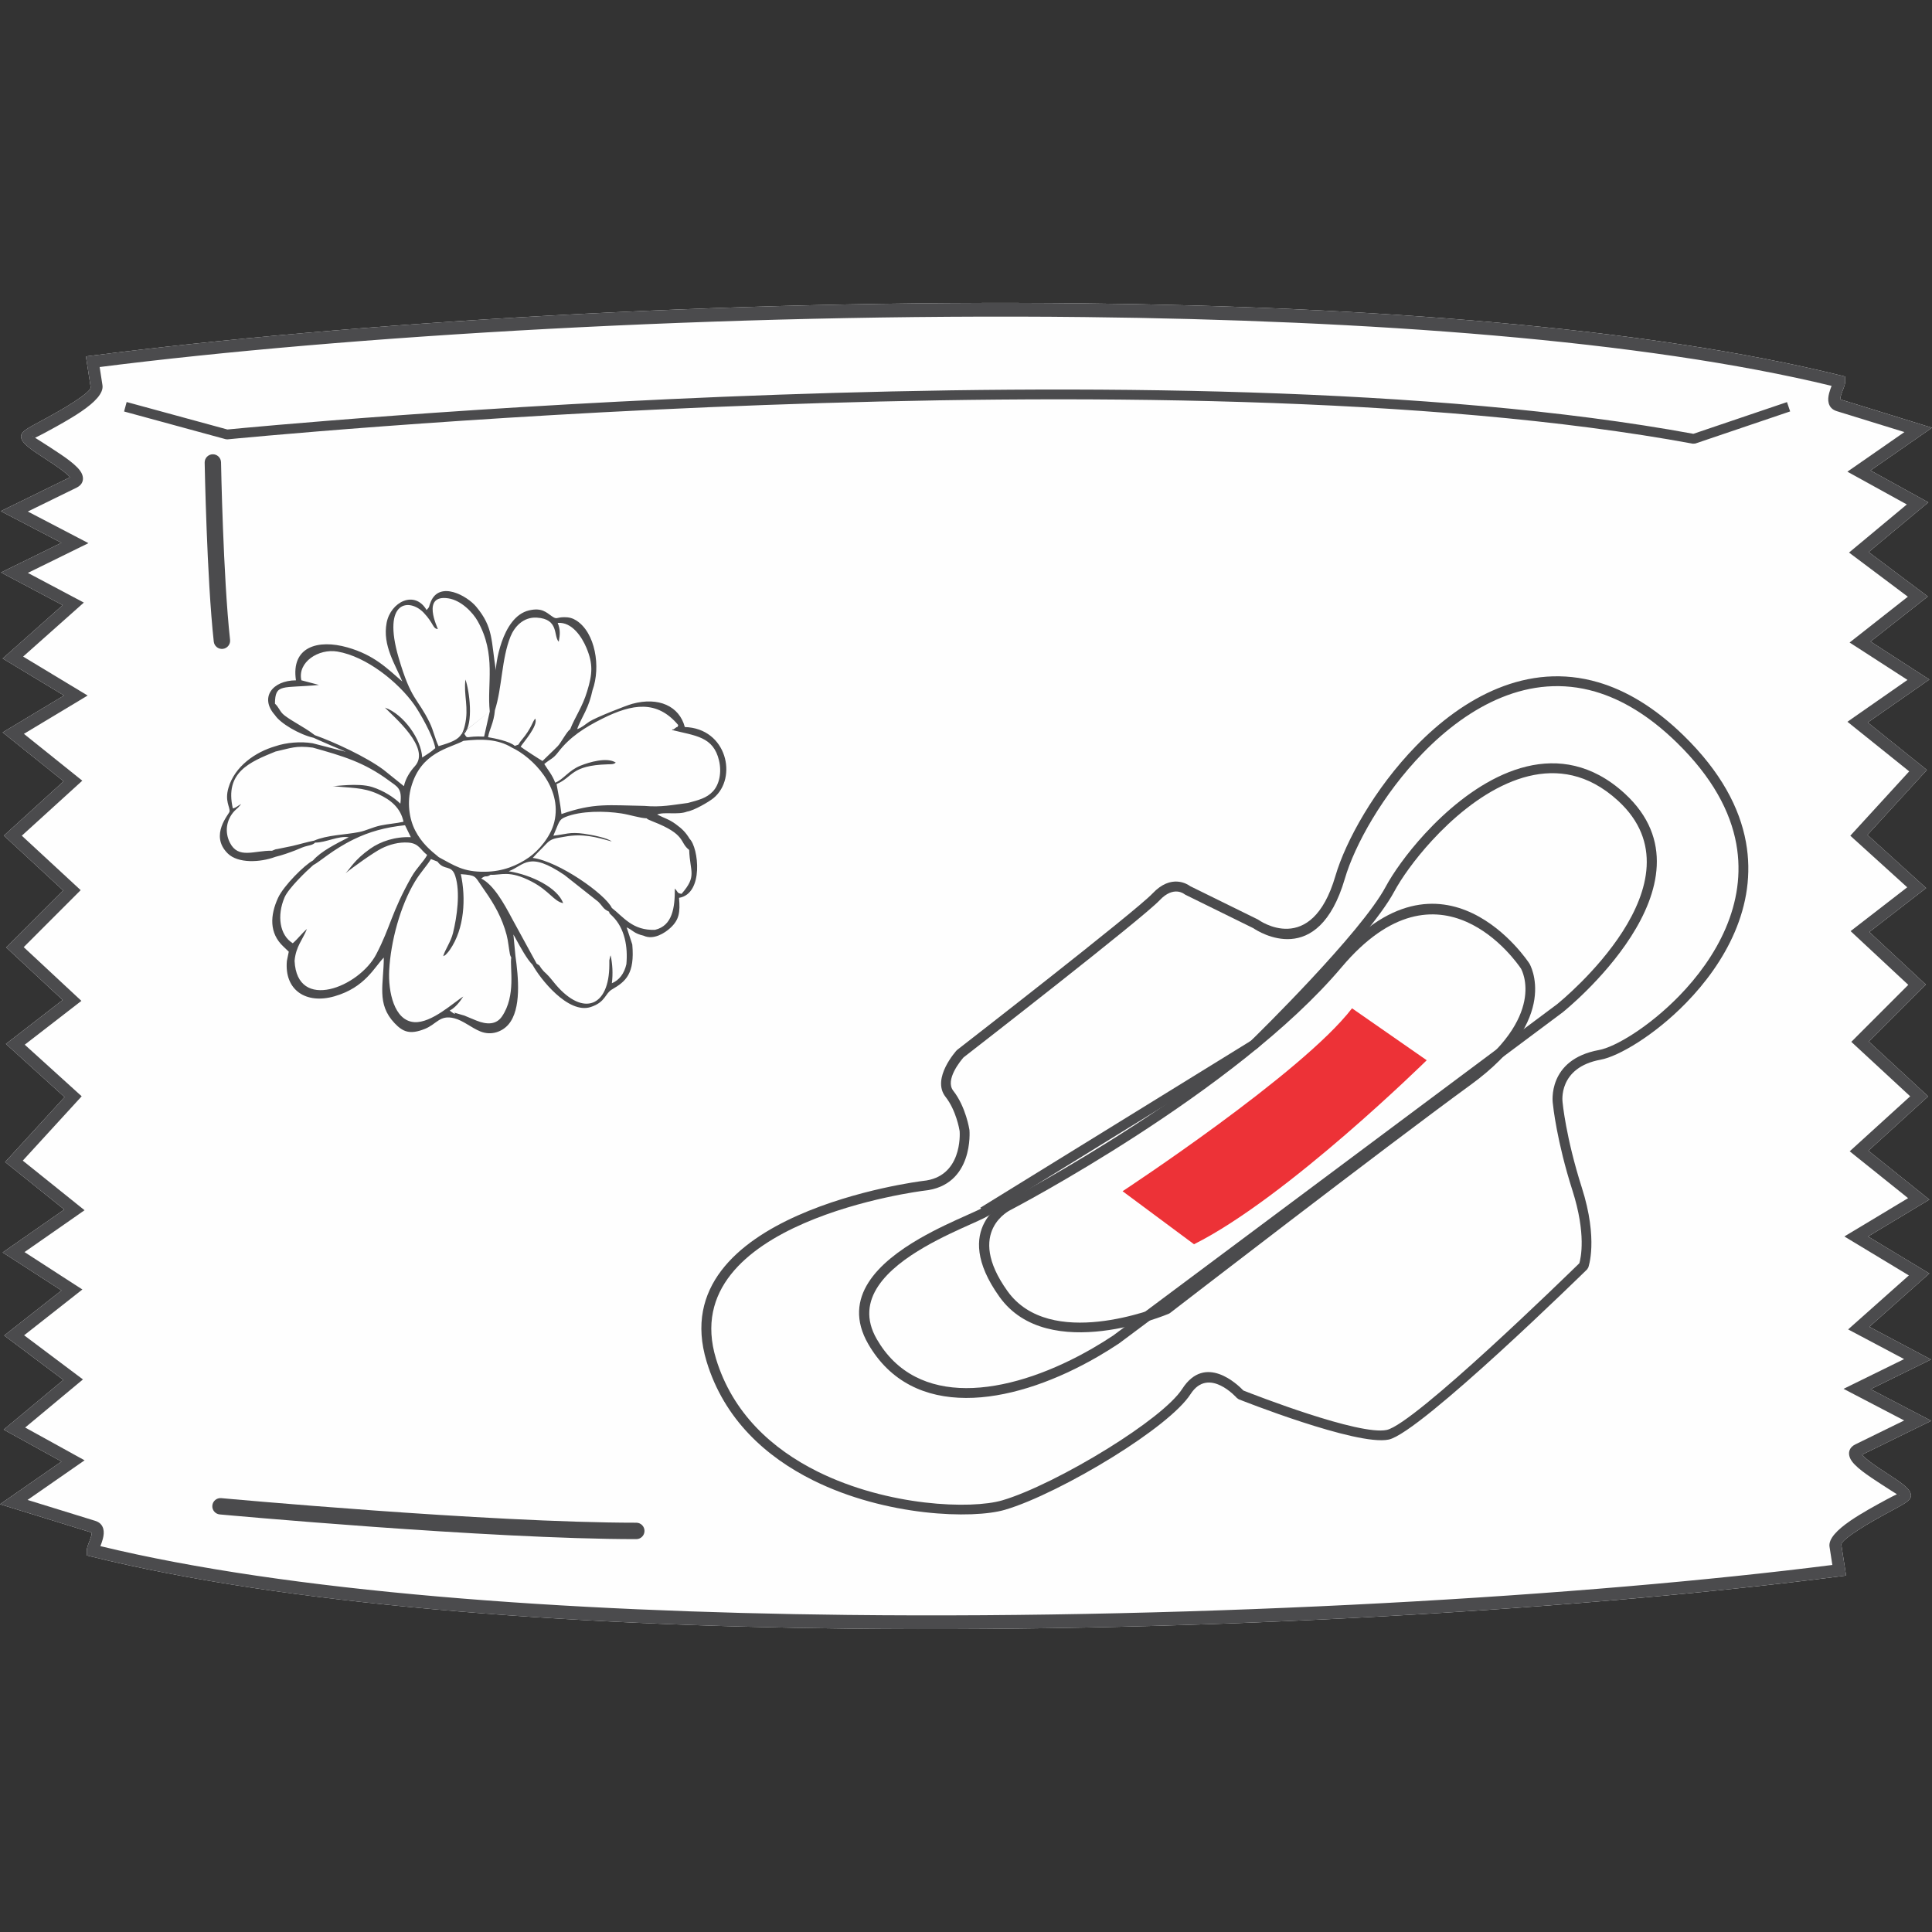 <?xml version="1.0" encoding="UTF-8"?>
<!DOCTYPE svg PUBLIC "-//W3C//DTD SVG 1.1//EN" "http://www.w3.org/Graphics/SVG/1.1/DTD/svg11.dtd">
<!-- Creator: CorelDRAW X5 -->
<svg xmlns="http://www.w3.org/2000/svg" xml:space="preserve" width="23.707mm" height="23.707mm" shape-rendering="geometricPrecision" text-rendering="geometricPrecision" image-rendering="optimizeQuality" fill-rule="evenodd" clip-rule="evenodd"
viewBox="0 0 6640033 6640033"
 xmlns:xlink="http://www.w3.org/1999/xlink">
 <rect x="0" y="0" width="6640033" height="6640033" fill="#333333" stroke="none"/>
 <g id="Layer_x0020_1">
  <rect fill="none" x="-2" y="8" width="6640016" height="6640016"/>
  <g id="_289514280">
   <path fill="#FEFEFE" fill-rule="nonzero" d="M2428463 4679264c-154638,-510324 740473,-620175 743050,-620511l588 -84c134835,-12856 126853,-160688 126152,-171023 -1064,-6582 -12324,-71815 -48568,-117946 -49772,-63328 37728,-159119 37980,-159399l2129 -2045c1737,-1344 612920,-475508 671347,-537548 64645,-68706 120523,-31706 129373,-25096l232643 114501 2241 1372c504,364 181638,131250 264209,-150884 34983,-119542 134863,-300620 276645,-446295 81562,-83803 177157,-156150 282499,-198864 106322,-43106 222419,-56130 343950,-20531 95343,27897 193738,85623 292890,182170 128729,125256 193598,249504 214969,367170 20138,110691 1681,215109 -38400,308883 -39801,93074 -101000,175616 -166821,243230 -109627,112652 -233735,184663 -293786,195615 -147691,26805 -131306,144694 -131278,145030l0 588c28,364 11008,120859 66213,293954 57586,180350 22239,274684 22155,274964l-4033 6274c-1653,1597 -572700,561468 -681627,584799 -109263,23387 -514441,-137972 -515645,-138448l-6386 -4509c-280,-308 -96883,-109739 -159147,-13276 -37140,57586 -144358,139709 -265665,215081 -130438,81030 -278185,155086 -372491,182591 -110832,32322 -408567,22995 -658547,-101084 -163068,-80918 -306586,-210487 -366638,-408679z"/>
   <path fill="#FEFEFE" fill-rule="nonzero" d="M3858153 4094044c0,0 617458,-405458 788593,-628662l256674 178585c0,0 -479850,472399 -799740,632359l-245527 -182282z"/>
   <path fill="#FEFEFE" fill-rule="nonzero" d="M3322313 4176727c21483,-9607 39045,-17478 49940,-23023l-3109 -2857 18878 -11624 911412 -562308c23724,-23191 377533,-370139 462624,-528669 24956,-46523 72319,-114529 134639,-182254 72991,-79405 166793,-158895 269670,-204185 104922,-46187 219086,-57054 330506,2745 29521,15825 58763,36636 87500,63076 338152,310928 -211300,749660 -212868,750949l-476 392 -205558 153433c-29157,30782 -65513,62880 -110776,95847 -300340,218750 -1031599,782991 -1033699,784616l-3921 2241c-308,140 -25460,10867 -65737,23472l-105398 78649 -784 532c-23612,15685 -47867,30782 -72683,45150 -137272,79461 -288913,135115 -426493,141109 -140409,6078 -266141,-39129 -348012,-162340 -4706,-7030 -9271,-14425 -13724,-22127 -93858,-162144 36832,-282050 176148,-362716 58231,-33695 117862,-60387 161920,-80106z"/>
   <path fill="#FEFEFE" fill-rule="nonzero" d="M3977163 3815383l-413497 255134c96155,-54225 248776,-143994 413497,-255134z"/>
   <path fill="#FEFEFE" fill-rule="nonzero" d="M5237315 3536554l113492 -84727 0 28c17478,-14089 514805,-419743 210684,-699384 -26581,-24452 -53525,-43610 -80610,-58147 -100720,-54057 -204802,-43834 -300872,-1540 -98087,43190 -188108,119598 -258439,196091 -60247,65541 -105902,130858 -129766,175364 -17954,33415 -47251,74756 -82683,119542 314457,-230458 546035,126012 546819,127133l728 1148c224,364 54477,91673 -19354,224492z"/>
   <path fill="#FEFEFE" fill-rule="nonzero" d="M3935318 4508297l1208840 -902225c148252,-158447 86324,-271715 83131,-277261 -13612,-20363 -278353,-405262 -616001,-5014 -362940,430302 -1133607,832371 -1135820,833547l-616 336c-448,196 -160155,73328 -12100,279894 112344,156794 353809,107358 472567,70723z"/>
   <path fill="#FEFEFE" fill-rule="nonzero" d="M3400290 4176223c-12660,8263 -35207,18346 -64197,31314 -43274,19354 -101813,45571 -158811,78537 -125200,72487 -243622,178697 -163797,316557 4033,6974 8263,13780 12660,20391 74336,111840 189453,152817 318378,147243 131782,-5742 278045,-59631 411004,-136600 23836,-13808 47279,-28373 70219,-43582l38120 -28457c-135507,28905 -327005,37532 -428677,-104361 -101813,-142090 -74336,-231606 -34899,-281042z"/>
   <path fill="#FEFEFE" fill-rule="nonzero" d="M1757115 3290663c-5518,35711 17170,130914 -31986,202841 -19242,28149 -50920,28933 -87584,14145 -68538,-27645 -17254,-9383 -76240,-27365 -784,-224 12352,13892 -15853,-7002 19494,-10531 33163,-27869 46691,-48203 -30810,18234 -108619,92150 -168586,87808 -69462,-4958 -89769,-105846 -85988,-177633 5294,-99992 38204,-221719 88172,-304850 19522,-32406 40081,-52881 55346,-77865l22463 8655c23584,32742 47671,8655 60976,49044 18290,55542 5910,141529 -7730,196679 -7422,30026 -27057,56550 -33611,79265 8963,-3977 5126,-1961 11708,-8123 3221,-2997 8795,-10279 11176,-13724 50584,-72543 55626,-177913 37700,-260063 52825,4173 47139,6190 70751,39941 33359,47699 61172,89433 80442,148083 10363,31482 10699,43946 15349,73860 1765,11232 2325,17674 6806,24508z"/>
   <path fill="#FEFEFE" fill-rule="nonzero" d="M1076217 2973433c23640,-12156 66437,-53077 139289,-88620 54029,-26384 108283,-41453 176429,-48680l20110 41145c-53749,-2353 -103829,14369 -139569,39549 -55514,39101 -68930,68762 -84951,84503 22267,-18682 96239,-71647 123744,-85343 26188,-13024 59015,-22659 92206,-20138 36944,2801 41089,24928 64617,42546 -11960,23163 -35851,43638 -53917,75568 -69574,122987 -71199,170127 -121139,265861 -58651,112400 -272443,199032 -280622,22323 4593,-49940 27421,-71535 42490,-109431 -18402,15937 -29662,32350 -48680,49100 -45515,-27841 -54926,-95343 -28233,-157663 13388,-31314 75176,-90497 98227,-110719z"/>
   <path fill="#FEFEFE" fill-rule="nonzero" d="M2214194 2769724c-121951,-1905 -171863,-11148 -284543,28065 -5238,-43442 -9887,-63888 -16861,-103045 57334,-23976 47587,-63973 175392,-67866 15489,-476 20811,196 28093,-6022 -30362,-19578 -91421,-1484 -121643,10811 -40725,16497 -58399,47307 -86464,58343 -10447,-27785 -25516,-44422 -37560,-64197 22939,-18990 30026,-17506 47671,-40585 40081,-52433 91281,-85147 152621,-115705 102569,-51144 187268,-64365 260035,22323 -4341,12296 1540,1540 -9943,10335 -2941,2241 -6778,5686 -7506,4509 -700,-1120 -2857,1260 -4089,2157 80610,20307 142482,22043 161892,105342 9551,41033 896,82206 -21315,105874 -21735,23163 -49324,29718 -85904,39605 -54477,6862 -91057,15265 -149876,10055z"/>
   <path fill="#FEFEFE" fill-rule="nonzero" d="M2102718 3120396c-22239,-47223 -181498,-159567 -271743,-171947 16525,-18486 29746,-30306 45739,-47643 18794,-20391 32714,-19354 63188,-25068 63720,-11960 109179,1400 162424,16245 -15041,-12492 -68454,-22715 -94698,-26468 -50276,-7198 -63832,2241 -105902,6610 20391,-46411 18402,-54814 41033,-64057 53609,-21847 135451,-21287 193010,-12436 28093,4313 63552,15993 86772,16861 6190,5266 -1316,560 9803,6022 2073,1008 8571,3697 10727,4537 117302,45627 90581,71227 125536,98087 2661,76829 27785,89125 -26188,150856 -16413,-2745 -10335,-4537 -23107,-18206 392,67194 -8683,127721 -67838,141837 -77221,3249 -108843,-44226 -148756,-75232z"/>
   <path fill="#FEFEFE" fill-rule="nonzero" d="M2152798 3313490c-7282,32714 -24704,55346 -49912,65821 4061,-32518 2325,-66829 -4397,-95959 -700,1260 -1204,2997 -1484,4061l-2829 13108c-252,2465 0,11596 0,14705 112,144274 -88901,180322 -184131,68818 -11708,-13696 -19550,-25124 -32182,-37252 -10139,-9747 -7758,-6302 -16889,-17870 -9691,-12296 -952,-7282 -16609,-16973l-84503 -154778c-28037,-53021 -63888,-116825 -105930,-137804 17898,-14117 14929,-1484 32126,-12940 36776,2213 62880,-17394 141445,23612 60639,31650 76212,68062 108059,73944 -19606,-52741 -107779,-96995 -187296,-109599 54533,-20531 67642,-70919 191497,12772l116377 92009c16665,16693 15685,24004 37112,34171 2941,8515 -1737,2241 11932,15713 42350,41789 52993,105566 47615,164441z"/>
   <path fill="none" fill-rule="nonzero" d="M1586373 2522601c-12604,20110 -34563,28653 -79041,41789 -12016,-24424 -17842,-54842 -30838,-81226 -42490,-86324 -63076,-74952 -106126,-221551 -59239,-201805 39129,-205250 86072,-155450 35487,37644 30054,54085 48372,55878 -364,-3809 -58175,-119710 35655,-105650 45038,6750 84839,49212 101056,77977 65205,115509 31398,217182 41733,310704"/>
   <path fill="none" fill-rule="nonzero" d="M1683256 2445072l-19410 86548c-65765,-3249 -54954,11904 -68146,-9971 32518,-33891 17646,-148616 3921,-186176 -6750,55262 12688,95147 -1989,157607 -2717,11652 -6022,20839 -10559,28401"/>
   <path fill="#FEFEFE" fill-rule="nonzero" d="M1593067 2546156c60275,-7058 117274,-6694 166093,23135 69070,32126 175364,135844 145759,256310 -12520,50920 -54197,98171 -86688,120943 -40445,28317 -90385,49100 -152061,49520 -74308,1064 -104249,-21287 -158027,-49968 -31118,-25208 -59183,-49548 -80918,-91281 -21735,-41789 -28429,-99404 -14145,-149848 34003,-120187 129906,-132342 179986,-158811z"/>
   <path fill="#FEFEFE" fill-rule="nonzero" d="M2018047 2375470c-16441,54926 -40977,86772 -58567,131250 -10503,5826 -31846,46747 -42434,57530 -19970,20307 -34451,32995 -52489,51172 -3837,-1625 -69770,-44114 -75176,-49156 8935,-14649 60976,-71927 50360,-96547 -10587,10867 -11092,30866 -47195,73916 -16301,19466 -2689,12660 -23416,19886 -16413,-15657 -70667,-26440 -91701,-29886 4145,-26777 19998,-49268 23500,-92570 25096,-78397 22659,-176008 53441,-252921 13472,-33583 43834,-68146 90413,-65457 77529,4537 56494,63048 75568,82907 4481,-24228 6022,-41901 -3725,-64729 49492,-4173 83495,48848 98928,85763 23247,55598 20615,90077 2493,148840z"/>
   <path fill="#FEFEFE" fill-rule="nonzero" d="M1074088 2554391c-40165,-6666 -90385,-2577 -127469,10223 -69182,20026 -140017,69294 -161472,143070 -13276,45683 5518,64841 3837,81478 -812,8179 -70583,81030 -6022,144274 35151,34451 111112,31034 163404,11456 24144,-5770 47615,-14369 68706,-22379 13976,-5294 19242,-8739 32126,-12800 14593,-4621 26749,-4509 35851,-13836 36468,392 79602,-24172 115621,-18374 -42910,22043 -95819,48231 -122847,79770 -29381,15461 -101252,87136 -120327,128813 -27225,59491 -30922,120971 18598,167158l18374 17562 -6526 31790c-9019,100944 66353,149484 163516,121559 106350,-30558 137748,-101393 169650,-133099 -252,91785 -25936,159091 36860,225304 28485,30026 52545,40445 104081,19830 40921,-16329 51116,-49212 100776,-36664 31146,7843 58483,32406 89545,45178 39269,16133 76801,0 97163,-23836 45150,-52853 34059,-163208 23948,-235556l-7002 -73552c2717,4257 6134,10952 9019,16189 14593,26412 37644,69154 56662,87724 25404,47139 122287,170687 199956,145311 51368,-16777 49184,-46635 73075,-60359 47867,-27561 78761,-54197 69882,-154526l-19410 -58987c22771,10839 24592,20811 58175,28709 34311,16049 73412,-9411 92009,-26637 30138,-27925 34199,-52769 29858,-103437 85960,-14117 67194,-172619 36524,-202673 -12968,-21651 -25320,-34283 -47615,-50472 -24032,-17450 -36524,-19270 -63973,-33135 22407,-10307 72095,2073 102737,-10111 24088,-3669 75848,-33947 91225,-46691 83271,-69238 45851,-239505 -98984,-243930 -18850,-72011 -90133,-104333 -180238,-79882 -22771,6190 -125788,47027 -147439,61032 -14117,9103 -26076,20867 -42154,25964 3613,-13612 21847,-47671 27813,-60331 11988,-25320 18570,-45319 24592,-72711 29521,-81310 9495,-198836 -55542,-240289 -12380,-7899 -25208,-11540 -41761,-11372 -27869,308 -23948,9355 -42406,-3361 -19130,-13164 -34395,-30166 -78229,-19998 -96071,22351 -116181,197267 -113857,207266 -16917,-102961 -7955,-148448 -67978,-220151 -31538,-37644 -125480,-89545 -155898,-16917 -7899,18878 -2269,15769 -14397,28597 -41005,-69854 -123604,-27953 -137384,43918 -15013,78341 30950,144834 53805,201665 -51452,-44422 -96491,-91057 -188612,-117162 -101645,-28821 -194242,-1989 -176793,113184 -81674,420 -125648,59883 -72151,119626 18514,28485 84643,67082 132931,77921 2017,1709 107639,47055 110551,48035l-114389 -29381z"/>
   <path fill="#FEFEFE" fill-rule="nonzero" d="M946844 2582904c52825,-11652 69294,-21175 128309,-13444 103633,29157 175840,50024 261324,113072 29577,21847 46215,26440 39521,79574 -20727,-20811 -57727,-44870 -96631,-57166 -49128,-15517 -129962,-1428 -135788,-3389 59939,7478 101757,2829 156234,27617 43554,19774 76773,47447 87052,95034 -25908,5966 -53385,7366 -79546,13052 -27225,5882 -48960,17646 -73047,22379 -50612,9971 -108815,9775 -154834,29549 -25600,4958 -48343,12128 -74672,18262l-53637 10980c-27057,6190 18626,-5434 -8179,2213l-7758 3193c-61452,-1204 -116041,29577 -144946,-27393 -18934,-37308 -12352,-78985 15293,-108955 5882,-6414 7282,-6470 12996,-12156l10643 -12184c-14789,7786 -15965,12184 -28905,15321 -28877,-124388 58707,-159707 146571,-195559z"/>
   <path fill="#FEFEFE" fill-rule="nonzero" d="M944995 2418379c644,-70723 24676,-52013 151248,-64337l-60499 -15993c-13976,-62208 58959,-109739 123968,-98732 99460,16889 208583,104530 263845,182422 18906,26637 65737,107919 72431,149484 -17085,15573 -26777,19942 -44954,32294 -3053,-62656 -63804,-148840 -128085,-171611 29185,30950 159903,139037 102737,201581 -13976,15321 -31482,40081 -37476,68426l-69686 -56046c-59099,-44170 -169286,-95371 -237068,-119402 -924,-812 -2269,-1849 -2857,-2325 -33863,-26216 -89237,-52629 -107610,-71535 -10139,-10391 -13528,-22575 -25992,-34227z"/>
   <path fill="#FEFEFE" fill-rule="nonzero" d="M6525616 5139508c588,2073 924,3361 1092,840 -112,-140 -504,-420 -1092,-840z"/>
   <path fill="#FEFEFE" fill-rule="nonzero" d="M114417 1500525c-560,-2073 -896,-3361 -1064,-840 112,140 476,420 1064,840z"/>
   <path fill="#FEFEFE" fill-rule="nonzero" d="M342466 1261468l9663 62572c4313,27701 -27645,59099 -70835,88788l0 56c-39661,27225 -89181,54057 -126320,74140 -13752,7422 -25656,13276 -34395,17506 10671,6806 31706,19914 54365,34731l0 0 0 0 112 56c21735,14201 44730,29213 64225,44226l0 -28c20531,15769 36664,31370 42574,45795 3809,9271 4481,18178 1344,26525 -3053,8207 -9467,15013 -19774,20054l-167802 82150 171191 89321 12548 6554 24592 12828 -24928 12268 -12660 6218 -170547 83747 165337 87668 56 0 9075 4846 17898 9551 -15153 13444 -7843 6974 -185672 165141 191441 115565 10251 6218 19998 12072 -20054 12072 -10251 6162 -188725 113464 181218 145339 6610 5322 12856 10307 -12184 11092 -6330 5742 -189369 172227 186008 172059 5574 5182 10727 9915 -10279 10307 -5406 5378 -180070 180182 179818 167550 6274 5854 12100 11288 -13080 10167 -6750 5210 -174776 135227 179734 162928 5434 4902 10475 9467 -9551 10419 -4958 5462 -187940 205278 190097 152621 7590 6078 14621 11736 -15405 10755 -7927 5518 0 56 -183011 127553 173768 112344 28 -56 8487 5490 16609 10727 -15517 12212 -8011 6274 -176653 138981 180574 135535 7338 5490 14229 10671 -13696 11372 -7086 5882 -177829 148055 174216 96127 10111 5574 19914 10980 -18626 12940 -9579 6638 -167802 116573 232362 71815c15993,4930 24340,14761 27813,27225 2969,10671 1681,22687 -1456,34731 -2353,9103 -5518,17450 -8403,25012 647596,157102 1588361,225528 2567331,236452 1240154,13836 2541087,-64533 3385193,-171751l-9691 -62572 -56 0c-4257,-27673 27673,-59071 70891,-88788l0 -56c39661,-27225 89181,-54057 126349,-74140 13724,-7422 25656,-13276 34395,-17506 -10671,-6806 -31706,-19914 -54393,-34731l0 0 0 0 -84 -56c-21819,-14229 -44898,-29325 -64225,-44198l-56 -56c-20503,-15741 -36608,-31342 -42518,-45739 -3809,-9271 -4481,-18178 -1372,-26525 3081,-8207 9495,-15013 19802,-20054l167802 -82150 -171219 -89321 -12520 -6554 -24620 -12828 24928 -12268 12660 -6218 170547 -83747 -165281 -87668 -84 0 -9075 -4846 -17898 -9551 15153 -13444 7815 -6974 185672 -165141 -191413 -115565 -10251 -6218 -20026 -12072 20082 -12072 10223 -6162 188753 -113464 -181218 -145339 -6638 -5322 -12828 -10307 12184 -11092 6302 -5742 189397 -172227 -186036 -172059 -5574 -5182 -10727 -9915 10307 -10307 5378 -5378 180098 -180182 -179818 -167550 -6302 -5854 -12100 -11288 13108 -10167 6722 -5210 174776 -135227 -179706 -162928 -5462 -4902 -10447 -9467 9523 -10419 4986 -5462 187940 -205278 -190125 -152621 -7562 -6078 -14649 -11736 15433 -10755 7899 -5518 0 -56 183039 -127553 -173768 -112344 -56 56 -8459 -5490 -16637 -10727 15517 -12212 8039 -6274 176625 -138981 -180546 -135535 -7338 -5490 -14229 -10671 13696 -11372 7058 -5882 177857 -148055 -174244 -96127 -10111 -5574 -19886 -10980 18626 -12940 9551 -6638 167830 -116573 -232362 -71815c-15993,-4930 -24368,-14761 -27841,-27225 -2941,-10671 -1681,-22687 1456,-34731 2381,-9103 5518,-17450 8431,-25012 -647624,-157102 -1588389,-225528 -2567331,-236452 -1240154,-13836 -2541115,64533 -3385193,171751z"/>
   <path fill="#FEFEFE" fill-rule="nonzero" d="M316389 1222256c877073,-112764 2172152,-193626 3406732,-179706 987625,11148 1936793,82991 2602818,247711l5070 1260 10755 2689 0 10980 0 5602c0,8711 -3697,18318 -7927,29381l-56 56 -112 224 0 0 -28 28c-2633,6918 -5630,14649 -7422,21539 -1092,4341 -1765,8235 -1344,10699l273704 84559 13836 4313 27617 8543 -23752 16469 -12100 8403 0 28 -175476 121895 171443 94586 9215 5070 18066 9971 -15881 13192 -8179 6806 -181134 150800 181190 136012 7534 5658 14677 11036 -14397 11288 -7422 5854 -175000 137664 175392 113380 0 -28 9047 5854 17674 11400 -17254 12016 -8823 6162 -185700 129373 185587 149008 6050 4818 11652 9411 -10111 11064 -5294 5770 -188865 206314 182731 165617 6442 5854 12492 11316 -13276 10251 -6862 5266 -175000 135423 177605 165449 5546 5154 10699 9971 -10335 10335 -5350 5378 -28 0 -180042 180070 186820 172787 0 -28 5882 5434 11288 10419 -11372 10335 -5910 5378 -188080 171051 185616 148868 8151 6526 15741 12632 -17282 10419 -8851 5322 -56 0 -184607 111000 185924 112232 8347 5042 16385 9887 -14285 12744 -7394 6582 -184411 163993 175028 92878 12436 6582 24340 12912 -24732 12184 -12576 6162 -170267 83607 171247 89349 0 -56 12576 6554 24704 12856 -25040 12268 -12716 6218 -200292 98087c5266,6582 15237,15041 27561,24312l0 56c17001,12772 39157,27253 60079,40949 19802,12912 38596,25208 52825,36412 16917,13332 27813,26104 27897,38596l56 56 0 28 -56 0c28,9467 -8263,18094 -22323,27029 -10167,6442 -24592,14257 -41313,23275 -34899,18906 -81450,44086 -118702,68510 -33247,21791 -58371,41369 -56970,50444l-56 0 13024 84139 1120 7282 2213 14257 -14341 1849 -6750 868c-877101,112764 -2172180,193626 -3406760,179706 -987625,-11148 -1936765,-82991 -2602818,-247711l-5070 -1260 -10727 -2689 0 -10980 0 -5602c0,-8711 3669,-18318 7927,-29381l56 -56 84 -224 28 0 0 -28c2661,-6918 5630,-14649 7422,-21539 1148,-4341 1765,-8207 1344,-10699l-273648 -84559 -13864 -4313 -27645 -8543 23780 -16469 12100 -8403 -28 -28 175504 -121895 -171443 -94586 -9215 -5070 -18066 -9971 15881 -13192 8151 -6806 181134 -150800 -181190 -136012 -7534 -5658 -14649 -11036 14397 -11288 7422 -5854 175000 -137664 -175392 -113380 -28 28 -9019 -5854 -17674 -11400 17226 -12016 8851 -6162 185700 -129373 -185587 -149008 -6050 -4818 -11680 -9411 10139 -11064 5294 -5770 188865 -206314 -182759 -165617 -6442 -5854 -12464 -11316 13304 -10251 6806 -5266 175000 -135423 -177605 -165449 -5518 -5154 -10699 -9999 10307 -10307 5378 -5378 28 0 180042 -180070 -186792 -172787 -56 28 -5854 -5434 -11316 -10419 11400 -10335 5882 -5378 188108 -171051 -185644 -148868 -8151 -6526 -15741 -12632 17310 -10419 8851 -5322 56 0 184607 -111000 -185924 -112232 -8375 -5042 -16385 -9887 14313 -12744 7394 -6582 184411 -163993 -175056 -92878 -12408 -6582 -24368 -12912 24732 -12184 12576 -6162 170267 -83607 -171219 -89349 -28 56 -12548 -6554 -24732 -12856 25068 -12268 12688 -6218 200320 -98087c-5266,-6582 -15265,-15041 -27589,-24312 -17366,-13080 -39325,-27449 -60079,-41005 -19774,-12912 -38568,-25208 -52797,-36412 -16917,-13332 -27813,-26104 -27925,-38540l-56 -112 0 -28 56 0c0,-9467 8291,-18094 22351,-27029 10167,-6442 24564,-14257 41313,-23275 34899,-18906 81450,-44086 118674,-68510 33247,-21791 58371,-41369 56970,-50444l84 0 -13024 -84139 -1148 -7282 -2213 -14257 14341 -1849 6778 -868z"/>
   <path fill="#FEFEFE" fill-rule="nonzero" d="M2186829 5233366c15601,0 28233,12632 28233,28233 0,15573 -12632,28205 -28233,28205 -508139,0 -1428906,-84671 -1431567,-84895 -15461,-1400 -26861,-15097 -25488,-30558 1400,-15461 15097,-26861 30558,-25460 2633,224 918470,84475 1426497,84475z"/>
   <path fill="#FEFEFE" fill-rule="nonzero" d="M790721 2199013c1709,15461 -9467,29381 -24928,31090 -15461,1709 -29381,-9467 -31090,-24928 -23976,-217098 -31258,-614069 -31286,-615189 -280,-15545 12044,-28401 27589,-28681 15517,-308 28345,12044 28653,27561 0,1120 7226,394422 31062,610148z"/>
   <path fill="#FEFEFE" fill-rule="nonzero" d="M435288 1381683l346331 94446c109851,-10699 3256492,-313084 5038255,14845l321767 -109011 10867 32014 -325856 110383 -8459 588c-1805487,-333755 -5027108,-15797 -5036407,-14901l-6022 -532 -349328 -95287 8851 -32546z"/>
   <path fill="#FEFEFE" fill-rule="nonzero" d="M3175854 4092224c-2437,308 -858055,105538 -715125,577237 56942,187800 193682,310956 349300,388204 242110,120159 528305,129822 634207,98956 91337,-26637 235780,-99208 364033,-178893 117638,-73075 220823,-151501 255106,-204634 78957,-122371 190741,-14229 209955,5966 39185,15405 398848,155534 492622,135451 95371,-20447 618774,-530630 662020,-572952 5098,-17226 24172,-99992 -23612,-249840 -54225,-169874 -66745,-291377 -67642,-300620l-56 0c-28,-420 -20727,-149680 158923,-182338 54898,-9999 170799,-78285 275552,-185952 63216,-64953 121923,-144050 159931,-232923 37728,-88200 55122,-186204 36272,-289725 -20166,-111000 -82094,-228945 -205306,-348852 -94978,-92458 -188528,-147607 -278717,-173992 -113492,-33219 -222167,-20979 -321879,19494 -100664,40809 -192422,110383 -270959,191049 -137832,141613 -234687,316838 -268466,432151 -91729,313392 -296223,182535 -314709,169958l-233455 -114893 -2913 -1793c-112,-56 -36552,-31090 -85175,20559 -59351,63076 -648464,520379 -674232,540405 -8851,10111 -64869,76857 -35235,114557 43638,55626 55458,134275 55486,134499l140 1120c56,532 16245,190881 -156066,207799l0 0z"/>
   <g>
    <path fill="#4B4B4D" fill-rule="nonzero" d="M3175854 4092224c-2437,336 -858055,105538 -715125,577237 56914,187800 193682,310956 349300,388204 242110,120159 528305,129822 634207,98956 91337,-26637 235808,-99236 364061,-178921 117610,-73047 220767,-151473 255078,-204606 78929,-122371 190713,-14201 209955,5938 39185,15461 398848,155562 492622,135479 95371,-20447 618774,-530630 662020,-572924 5098,-17254 24200,-100020 -23612,-249868 -54225,-169902 -66745,-291377 -67642,-300620l-56 0c-28,-420 -20727,-149680 158923,-182338 54926,-9999 170771,-78313 275552,-185952 63216,-64953 121923,-144022 159931,-232923 37728,-88200 55122,-186204 36300,-289697 -20194,-111028 -82122,-228973 -205334,-348908 -94978,-92458 -188528,-147579 -278717,-173964 -113492,-33219 -222167,-20979 -321879,19466 -100692,40837 -192422,110411 -270959,191077 -137832,141613 -234715,316810 -268466,432151 -91701,313392 -296223,182535 -314709,169958l-233455 -114893 -2913 -1765c-112,-84 -36552,-31118 -85175,20531 -59351,63048 -648464,520379 -674232,540405 -8879,10111 -64869,76885 -35263,114557 43694,55598 55486,134275 55542,134471l112 1148c56,532 16245,190881 -156066,207799l0 0zm-747392 587040c-154638,-510324 740473,-620175 743022,-620511l616 -56c134835,-12884 126853,-160716 126124,-171051 -1036,-6582 -12296,-71815 -48540,-117946 -49772,-63356 37728,-159119 37980,-159399l2129 -2045c1737,-1344 612920,-475508 671347,-537576 64673,-68678 120523,-31650 129345,-25068l232671 114501 2241 1372c504,364 181638,131250 264209,-150856 34983,-119570 134863,-300648 276645,-446323 81562,-83803 177157,-156150 282471,-198864 106322,-43134 222447,-56130 344006,-20531 95315,27897 193710,85623 292862,182170 128701,125256 193598,249504 214969,367142 20138,110719 1709,215137 -38400,308911 -39801,93074 -101000,175616 -166821,243230 -109655,112680 -233735,184691 -293814,195587 -147663,26861 -131278,144722 -131250,145059l0 588c28,336 10980,120859 66213,293926 57586,180378 22239,274712 22155,274964l-4033 6302c-1653,1597 -572700,561440 -681655,584799 -109207,23387 -514441,-138000 -515589,-138448l-6414 -4509c-280,-280 -96883,-109739 -159119,-13276 -37168,57586 -144386,139709 -265693,215053 -130438,81058 -278185,155114 -372491,182619 -110804,32322 -408567,22995 -658547,-101056 -163096,-80946 -306586,-210515 -366638,-408707z"/>
    <path fill="#4B4B4D" fill-rule="nonzero" d="M3460313 4127123c23696,-12436 771703,-406074 1125177,-825173 375460,-445091 669583,7702 670451,8963l728 1148c308,532 111672,187744 -201973,416185 -300368,218750 -1031599,782991 -1033699,784616l-3921 2241c-1176,504 -414001,176429 -581859,-57839 -171835,-239785 24536,-329890 25096,-330170l0 28zm1150973 -803326c-362940,430302 -1133607,832371 -1135820,833547l-616 336c-420,196 -160127,73328 -12128,279866 145759,203373 508643,59855 539369,47223 38540,-29718 738429,-569423 1032775,-783775 283311,-206370 196203,-365573 192422,-372183 -13612,-20363 -278381,-405262 -616001,-5014z"/>
    <path fill="#ED3237" d="M3858153 4094044c0,0 617486,-405486 788593,-628662l256674 178557c0,0 -479850,472427 -799768,632387l-245499 -182282z"/>
    <path fill="#4B4B4D" fill-rule="nonzero" d="M3413230 4163311c-1148,2101 -2717,4229 -4706,6386 -8711,9327 -35319,21231 -72431,37840 -43274,19354 -101813,45571 -158783,78537 -125228,72487 -243650,178669 -163825,316557 4033,6974 8263,13780 12660,20391 74308,111840 189453,152817 318378,147243 131782,-5714 278045,-59631 411004,-136600 23836,-13780 47307,-28373 70219,-43582l1525061 -1138257 0 28c17478,-14089 514777,-419743 210684,-699384 -26581,-24424 -53525,-43610 -80610,-58147 -100720,-54057 -204802,-43834 -300872,-1540 -98087,43162 -188108,119598 -258439,196091 -60275,65541 -105902,130858 -129766,175364 -90357,168418 -468982,537072 -470075,538137l-2913 2241 -905586 558695zm-90889 13416c21455,-9607 39017,-17478 49884,-23023l-3081 -2857 18878 -11624 911412 -562308c23752,-23191 377533,-370139 462624,-528697 24956,-46495 72319,-114473 134639,-182254 73019,-79377 166793,-158867 269670,-204157 104922,-46187 219086,-57026 330506,2745 29521,15825 58791,36636 87500,63048 338152,310956 -211300,749688 -212868,750977l-448 392 -1525117 1138257 -784 532c-23584,15685 -47895,30782 -72683,45150 -137272,79461 -288913,135115 -426493,141109 -140409,6078 -266141,-39129 -348012,-162340 -4706,-7030 -9271,-14425 -13724,-22099 -93886,-162172 36832,-282106 176120,-362744 58231,-33695 117862,-60387 161976,-80106z"/>
    <path fill="#4B4B4D" d="M944995 2418379c644,-70723 24676,-52013 151248,-64309l-60471 -16021c-14004,-62208 58959,-109739 123940,-98732 99488,16861 208583,104530 263845,182422 18906,26665 65709,107919 72431,149484 -17085,15573 -26777,19942 -44954,32294 -3053,-62656 -63776,-148840 -128085,-171611 29185,30950 159903,139037 102737,201581 -14004,15293 -31482,40109 -37476,68426l-69686 -56046c-59099,-44170 -169286,-95399 -237068,-119402 -952,-812 -2269,-1849 -2885,-2325 -33863,-26188 -89181,-52657 -107582,-71507 -10139,-10419 -13528,-22603 -25992,-34255zm1849 164553c52825,-11680 69294,-21231 128309,-13472 103633,29157 175840,50024 261324,113100 29577,21819 46187,26412 39521,79546 -20727,-20811 -57727,-44870 -96631,-57166 -49128,-15517 -129962,-1428 -135788,-3389 59939,7478 101757,2829 156234,27589 43554,19802 76801,47475 87052,95062 -25908,5966 -53357,7394 -79546,13052 -27225,5882 -48960,17646 -73019,22379 -50612,9971 -108843,9775 -154862,29549 -25572,4958 -48343,12128 -74700,18262l-53609 10980c-27057,6190 18654,-5434 -8179,2213l-7758 3193c-61452,-1176 -116069,29577 -144946,-27393 -18934,-37308 -12352,-78985 15265,-108955 5910,-6414 7310,-6470 13052,-12156l10615 -12184c-14789,7786 -15965,12184 -28905,15321 -28877,-124388 58735,-159707 146571,-195531zm127245 -28513c-40165,-6694 -90385,-2605 -127469,10195 -69182,20026 -140017,69294 -161472,143070 -13276,45683 5518,64841 3837,81478 -812,8151 -70555,81030 -6022,144274 35151,34451 111112,31034 163404,11456 24144,-5770 47643,-14369 68706,-22379 13976,-5294 19242,-8739 32126,-12828 14565,-4593 26749,-4481 35823,-13808 36496,392 79630,-24172 115649,-18346 -42910,22043 -95819,48203 -122847,79742 -29381,15461 -101252,87136 -120327,128813 -27225,59491 -30922,120971 18598,167158l18374 17562 -6526 31790c-9019,100944 66353,149456 163516,121559 106350,-30558 137720,-101393 169650,-133099 -280,91785 -25936,159091 36860,225304 28485,30026 52545,40445 104109,19830 40921,-16329 51088,-49212 100748,-36664 31146,7871 58483,32406 89545,45178 39269,16105 76829,0 97163,-23836 45150,-52853 34059,-163208 23948,-235556l-7002 -73552c2717,4257 6134,10952 9047,16189 14593,26412 37616,69154 56634,87724 25376,47139 122287,170687 199956,145339 51368,-16777 49184,-46663 73047,-60387 47895,-27561 78789,-54197 69882,-154526l-19382 -58987c22771,10839 24592,20811 58175,28709 34339,16049 73412,-9411 92009,-26637 30166,-27925 34227,-52769 29858,-103437 85960,-14117 67194,-172619 36524,-202673 -12968,-21651 -25348,-34283 -47615,-50472 -24032,-17450 -36524,-19270 -63973,-33135 22435,-10279 72095,2073 102737,-10111 24060,-3669 75848,-33947 91225,-46719 83271,-69210 45851,-239477 -99012,-243902 -18822,-72011 -90105,-104333 -180182,-79882 -22799,6190 -125816,47027 -147467,61032 -14117,9131 -26076,20867 -42126,25992 3585,-13640 21819,-47727 27785,-60359 11988,-25320 18570,-45319 24592,-72711 29549,-81310 9495,-198836 -55542,-240317 -12380,-7871 -25236,-11540 -41761,-11344 -27897,308 -23948,9355 -42406,-3361 -19130,-13164 -34423,-30166 -78229,-19970 -96071,22351 -116181,197267 -113857,207266 -16917,-102989 -7955,-148476 -67978,-220179 -31538,-37644 -125480,-89545 -155898,-16889 -7899,18822 -2269,15741 -14397,28569 -41005,-69826 -123604,-27925 -137356,43890 -15041,78369 30922,144862 53777,201693 -51481,-44422 -96463,-91057 -188584,-117162 -101701,-28821 -194270,-1989 -176821,113212 -81674,420 -125648,59855 -72151,119598 18514,28485 84643,67082 132903,77921 2045,1709 107667,47055 110579,48035l-114389 -29353zm943987 -178977c-16469,54982 -41005,86800 -58595,131278 -10503,5826 -31846,46747 -42434,57530 -19970,20307 -34451,32995 -52489,51172 -3837,-1625 -69770,-44114 -75176,-49156 8935,-14649 60976,-71927 50360,-96547 -10587,10867 -11092,30866 -47195,73916 -16301,19466 -2717,12632 -23416,19886 -16413,-15657 -70667,-26412 -91701,-29886 4145,-26777 19998,-49268 23500,-92570 25096,-78397 22659,-176008 53441,-252921 13472,-33583 43834,-68174 90413,-65429 77529,4509 56494,63020 75568,82879 4481,-24200 6022,-41901 -3697,-64729 49436,-4173 83467,48820 98900,85763 23247,55598 20615,90105 2521,148812zm-425008 170715c60247,-7030 117274,-6666 166093,23135 69070,32126 175364,135844 145759,256310 -12520,50920 -54197,98171 -86688,120943 -40445,28317 -90385,49100 -152061,49520 -74308,1064 -104249,-21287 -158027,-49968 -31118,-25208 -59183,-49548 -80918,-91281 -21763,-41789 -28429,-99404 -14145,-149848 34003,-120187 129906,-132342 179986,-158811zm90189 -101084l-19410 86548c-65765,-3221 -54954,11904 -68146,-9971 32518,-33891 17646,-148644 3949,-186176 -6806,55262 12660,95147 -2017,157635 -2717,11624 -6022,20811 -10559,28373m-700 1120c-12632,20110 -34563,28653 -79041,41789 -12016,-24424 -17842,-54842 -30838,-81226 -42490,-86296 -63076,-74952 -106126,-221551 -59239,-201805 39129,-205250 86072,-155450 35487,37644 30054,54085 48372,55878 -336,-3809 -58175,-119682 35655,-105650 45038,6750 84839,49212 101056,77977 65177,115509 31398,217182 41733,310704m469543 868418c-7282,32714 -24704,55346 -49912,65793 4061,-32490 2325,-66801 -4397,-95959 -672,1288 -1204,3025 -1456,4117l-2857 13080c-224,2493 -28,11596 0,14705 112,144274 -88901,180322 -184131,68846 -11708,-13724 -19578,-25152 -32182,-37280 -10139,-9747 -7786,-6302 -16889,-17870 -9719,-12296 -952,-7282 -16581,-16973l-84559 -154778c-28037,-53049 -63860,-116797 -105902,-137804 17870,-14145 14929,-1484 32126,-12940 36776,2213 62880,-17366 141445,23584 60667,31650 76212,68090 108087,73972 -19634,-52741 -107807,-96995 -187324,-109599 54533,-20531 67642,-70947 191497,12800l116377 92009c16665,16665 15685,23976 37112,34143 2941,8515 -1737,2241 11932,15713 42350,41761 52993,105566 47615,164441zm-50080 -193094c-22239,-47251 -181498,-159567 -271743,-171947 16525,-18486 29746,-30306 45739,-47643 18794,-20363 32714,-19354 63188,-25068 63720,-11960 109151,1400 162424,16245 -15041,-12464 -68454,-22715 -94698,-26468 -50276,-7226 -63860,2241 -105874,6610 20363,-46411 18374,-54814 41005,-64029 53581,-21875 135423,-21315 193010,-12464 28093,4313 63524,15993 86772,16861 6218,5266 -1316,532 9803,6022 2073,1008 8571,3697 10699,4537 117358,45627 90609,71255 125564,98087 2661,76829 27785,89125 -26188,150856 -16413,-2745 -10335,-4537 -23107,-18234 364,67222 -8711,127749 -67838,141865 -77221,3249 -108843,-44226 -148756,-75232zm111476 -350672c-121951,-1905 -171863,-11148 -284543,28065 -5266,-43442 -9887,-63888 -16861,-103045 57362,-23948 47587,-64001 175392,-67866 15489,-476 20811,196 28093,-6022 -30362,-19578 -91421,-1484 -121643,10783 -40725,16525 -58399,47335 -86492,58371 -10419,-27785 -25488,-44422 -37532,-64197 22939,-18990 30026,-17506 47671,-40585 40081,-52405 91281,-85119 152621,-115705 102569,-51144 187268,-64393 260063,22323 -4369,12324 1484,1569 -9971,10335 -2941,2241 -6778,5686 -7506,4509 -672,-1120 -2857,1260 -4089,2157 80610,20307 142482,22043 161892,105342 9551,41033 896,82206 -21315,105874 -21735,23191 -49324,29718 -85904,39605 -54477,6862 -91057,15265 -149876,10055zm-1137977 203709c23668,-12156 66437,-53077 139317,-88648 54001,-26356 108255,-41397 176401,-48652l20110 41145c-53749,-2353 -103829,14369 -139569,39549 -55542,39101 -68930,68762 -84951,84503 22267,-18682 96211,-71647 123744,-85343 26188,-13052 59015,-22659 92206,-20138 36944,2801 41089,24928 64645,42518 -12016,23191 -35908,43666 -53945,75596 -69574,122987 -71199,170155 -121139,265861 -58651,112400 -272443,199032 -280622,22323 4593,-49940 27421,-71507 42490,-109431 -18402,15909 -29662,32322 -48680,49072 -45515,-27785 -54926,-95343 -28233,-157635 13416,-31314 75204,-90525 98227,-110719zm680870 317230c-5490,35711 17198,130914 -31986,202841 -19214,28121 -50920,28933 -87556,14145 -68538,-27645 -17254,-9383 -76240,-27365 -784,-224 12352,13892 -15853,-6974 19494,-10559 33163,-27897 46691,-48231 -30838,18234 -108619,92150 -168586,87836 -69434,-4986 -89769,-105874 -85988,-177661 5294,-99992 38204,-221747 88172,-304850 19522,-32434 40081,-52909 55346,-77893l22463 8683c23584,32742 47671,8655 60976,49044 18290,55542 5882,141501 -7730,196679 -7394,30026 -27029,56522 -33611,79265 8963,-3977 5126,-1961 11708,-8123 3221,-2997 8795,-10279 11176,-13724 50584,-72543 55626,-177885 37700,-260063 52825,4173 47167,6190 70751,39941 33359,47699 61172,89433 80442,148083 10335,31454 10699,43974 15377,73860 1737,11232 2269,17674 6750,24508z"/>
    <path fill="#4B4B4D" fill-rule="nonzero" d="M318126 1236204c1577438,-202757 4507765,-302497 6004453,67726l5070 1260 0 5630c0,6134 -3305,14705 -7086,24564 -2829,7366 -5994,15573 -7955,23135 -3249,12520 -3333,24116 7955,27589l273844 84643 13864 4285 -12128 8431 -194130 134835 191357 105566 9187 5070 -8179 6834 -194802 162144 195419 146711 7534 5658 -7422 5826 -190489 149848 192002 124108 9019 5854 -8851 6162 -201132 140129 200264 160772 6050 4846 -5294 5798 -198388 216705 193206 175112 6442 5854 -6834 5294 -188136 145563 189733 176765 5546 5154 -5378 5378 -190377 190433 197603 182731 5854 5406 -5910 5378 -200292 182142 198472 159175 8151 6526 -8851 5322 -204662 123043 205922 124332 8375 5042 -7422 6610 -199536 177465 192982 102401 12436 6582 -12576 6190 -195195 95847 195839 102177 12548 6526 -12688 6246 -205474 100608c-5406,2633 -6694,6078 -5070,9999 7983,19438 54590,49912 96323,77193 39129,25572 74280,48568 74392,63272l0 56c56,7422 -23472,20166 -56242,37896 -70499,38120 -187856,101645 -182955,133491l13024 84139 1120 7282 -6750 868c-1577410,202757 -4507737,302497 -6004453,-67726l-5042 -1260 0 -5630c0,-6134 3305,-14705 7086,-24564 2829,-7366 5966,-15573 7955,-23135 3249,-12520 3333,-24116 -7983,-27589l-273844 -84643 -13864 -4285 12156 -8431 194130 -134835 -191357 -105566 -9215 -5070 8179 -6834 194830 -162144 -195447 -146711 -7534 -5658 7450 -5826 190461 -149848 -191974 -124108 -9047 -5854 8851 -6162 201160 -140129 -200264 -160772 -6050 -4846 5294 -5798 198388 -216705 -193206 -175112 -6470 -5854 6834 -5294 188136 -145563 -189733 -176765 -5546 -5154 5406 -5378 190349 -190433 -197575 -182731 -5854 -5406 5910 -5378 200264 -182142 -198444 -159175 -8151 -6526 8851 -5322 204662 -123043 -205922 -124332 -8375 -5042 7394 -6610 199564 -177465 -193010 -102401 -12408 -6582 12576 -6190 195195 -95847 -195867 -102177 -12548 -6526 12716 -6246 205474 -100608c5406,-2633 6694,-6078 5070,-9999 -7983,-19438 -54590,-49912 -96351,-77193 -39129,-25572 -74280,-48568 -74392,-63272l0 -56c-28,-7422 23500,-20166 56270,-37896 70499,-38120 187856,-101645 182927,-133491l-13024 -84139 -1120 -7282 6750 -868zm8235 13136l11904 76829c6498,42154 -116237,108563 -189985,148448 -28485,15405 -48988,23920 -49044,25208 112,6862 32294,27897 68090,51284 43414,28373 91841,60051 101505,83551 4930,11988 2129,21875 -11596,28597l-192786 94390 195867 102177 12548 6554 -12660 6218 -195307 95903 189677 100636 9103 4818 -7843 6974 -199984 177857 207827 125480 10251 6190 -10251 6162 -206062 123884 196959 157943 6610 5350 -6302 5742 -200712 182535 197295 182478 5574 5182 -5406 5406 -190377 190433 190489 177493 6302 5854 -6750 5238 -188052 145479 192198 174188 5434 4930 -4986 5434 -198080 216369 201777 162004 7590 6078 -7927 5518 -200236 139513 191441 123772 8487 5462 -8011 6302 -191021 150268 195223 146543 7310 5518 -7058 5882 -193710 161248 192282 106070 10111 5574 -9551 6638 -191553 133071 260007 80330c21371,6610 22043,25152 16917,44982 -2241,8543 -5518,17085 -8487,24760 -1989,5266 -3837,10055 -4958,13752 1469071,362128 4474827,260736 5987227,66857l-11876 -76829c-6526,-42154 116237,-108563 189957,-148448 28513,-15405 49016,-23920 49072,-25208 -112,-6862 -32294,-27897 -68118,-51284 -43386,-28373 -91841,-60051 -101505,-83551 -4930,-11988 -2129,-21875 11596,-28597l192786 -94390 -195867 -102177 -12520 -6554 12660 -6218 195307 -95903 -189677 -100636 -9103 -4818 7815 -6974 199984 -177857 -207799 -125480 -10251 -6190 10251 -6162 206062 -123884 -196959 -157943 -6638 -5350 6330 -5742 200712 -182535 -197295 -182478 -5574 -5182 5378 -5406 190405 -190433 -190517 -177493 -6274 -5854 6722 -5238 188052 -145479 -192170 -174188 -5434 -4930 4986 -5434 198051 -216369 -201777 -162004 -7562 -6078 7927 -5518 200208 -139513 -191441 -123772 -8459 -5462 7983 -6302 191049 -150268 -195223 -146543 -7338 -5518 7086 -5882 193710 -161248 -192310 -106070 -10083 -5574 9551 -6638 191525 -133071 -259979 -80330c-21371,-6610 -22071,-25152 -16917,-44982 2213,-8543 5518,-17085 8459,-24760 2017,-5266 3865,-10055 4986,-13752 -1469099,-362128 -4474855,-260736 -5987255,-66857z"/>
    <path fill="#4B4B4D" fill-rule="nonzero" d="M316361 1222256c877101,-112736 2172180,-193626 3406760,-179706 987625,11120 1936793,82963 2602818,247711l5070 1260 10755 2661 0 11008 0 5630c0,8683 -3697,18290 -7927,29353l-56 56 -112 252 0 -28 -28 28c-2633,6918 -5630,14621 -7422,21567 -1120,4313 -1765,8207 -1344,10671l273676 84587 13864 4285 27617 8543 -23752 16469 -12100 8403 0 28 -175476 121895 171443 94586 9215 5070 18038 9971 -15853 13192 -8179 6834 -181134 150772 181190 136012 7534 5658 14649 11008 -14369 11316 -7422 5854 -175000 137664 175392 113380 28 -28 9019 5854 17674 11428 -17254 11988 -8823 6162 -185700 129373 185587 148980 6050 4874 11652 9383 -10111 11064 -5294 5770 -188865 206286 182731 165645 6470 5854 12464 11316 -13304 10251 -6834 5266 -175000 135423 177605 165477 5546 5154 10699 9943 -10335 10335 -5378 5378 0 -28 -180070 180098 186820 172787 28 -28 5854 5406 11316 10447 -11372 10335 -5910 5378 -188080 171051 185616 148868 8151 6526 15741 12632 -17282 10419 -8851 5322 -56 0 -184607 111000 185924 112232 8347 5042 16385 9887 -14285 12716 -7394 6610 -184439 163993 175084 92878 12408 6582 24368 12912 -24760 12184 -12576 6162 -170267 83607 171247 89349 28 -56 12548 6554 24732 12856 -25068 12268 -12716 6218 -200292 98087c5266,6582 15237,15041 27561,24340l0 0c17001,12800 39157,27281 60079,40977 19774,12912 38596,25236 52825,36412 16889,13332 27813,26132 27897,38596l56 56 0 56 -56 0c28,9439 -8263,18066 -22323,27001 -10167,6442 -24592,14257 -41313,23303 -34927,18878 -81450,44058 -118702,68482 -33247,21819 -58371,41369 -56970,50444l-56 0 13024 84139 1120 7282 2213 14257 -14313 1849 -6778 868c-877101,112736 -2172180,193626 -3406760,179706 -987625,-11120 -1936765,-82963 -2602818,-247711l-5042 -1260 -10755 -2661 0 -11008 0 -5630c0,-8683 3669,-18290 7927,-29353l56 -56 84 -252 28 28 0 -28c2661,-6918 5630,-14621 7422,-21567 1120,-4313 1765,-8179 1344,-10671l-273676 -84587 -13864 -4285 -27617 -8543 23780 -16469 12100 -8403 -28 -28 175476 -121895 -171443 -94586 -9187 -5070 -18066 -9971 15853 -13192 8207 -6834 181134 -150772 -181218 -136012 -7534 -5658 -14649 -11008 14369 -11316 7450 -5854 175000 -137664 -175392 -113380 -28 28 -9019 -5854 -17702 -11428 17254 -11988 8851 -6162 185700 -129373 -185587 -148980 -6050 -4874 -11680 -9383 10139 -11064 5294 -5770 188837 -206286 -182731 -165645 -6442 -5854 -12464 -11316 13276 -10251 6834 -5266 175028 -135423 -177605 -165477 -5546 -5154 -10727 -9971 10335 -10307 5378 -5378 28 28 180042 -180098 -186820 -172787 -28 28 -5854 -5406 -11316 -10447 11372 -10335 5910 -5378 188080 -171051 -185616 -148868 -8123 -6526 -15769 -12632 17310 -10419 8851 -5322 56 0 184579 -111000 -185896 -112232 -8375 -5042 -16385 -9887 14313 -12716 7394 -6610 184411 -163993 -175056 -92878 -12408 -6582 -24396 -12912 24760 -12184 12576 -6162 170267 -83607 -171219 -89349 -28 56 -12548 -6554 -24732 -12856 25040 -12268 12716 -6218 200320 -98087c-5266,-6582 -15237,-15041 -27589,-24340 -17338,-13052 -39325,-27421 -60051,-40977 -19802,-12912 -38596,-25236 -52825,-36412 -16917,-13332 -27813,-26104 -27925,-38540l-56 -112 0 -56 56 0c0,-9439 8291,-18066 22351,-27001 10167,-6442 24564,-14257 41313,-23303 34899,-18878 81450,-44058 118702,-68482 33219,-21819 58343,-41369 56970,-50444l56 0 -13052 -84139 -1120 -7282 -2213 -14257 14341 -1849 6750 -868zm26104 39213l9691 62544c4257,27729 -27645,59127 -70863,88816l0 56c-39661,27225 -89181,54029 -126320,74140 -13724,7422 -25656,13276 -34395,17506 10671,6806 31706,19914 54365,34703l0 28 0 0 112 56c21735,14201 44730,29241 64225,44198l0 0c20531,15769 36664,31398 42574,45795 3809,9271 4481,18178 1344,26525 -3053,8207 -9467,15013 -19774,20054l-167802 82150 171191 89321 12548 6554 24592 12856 -24928 12240 -12660 6218 -170547 83747 165309 87696 56 0 9103 4818 17898 9523 -15153 13472 -7843 6974 -185672 165141 191441 115593 10251 6190 19998 12072 -20054 12072 -10251 6162 -188725 113464 181218 145339 6610 5322 12828 10307 -12156 11092 -6330 5742 -189369 172227 186008 172059 5574 5154 10727 9943 -10279 10307 -5406 5406 -180070 180154 179818 167550 6274 5854 12100 11288 -13080 10167 -6750 5210 -174776 135227 179734 162900 5434 4930 10475 9467 -9523 10447 -4986 5434 -187940 205278 190097 152621 7590 6078 14621 11736 -15405 10755 -7927 5546 0 56 -183011 127497 173768 112372 28 -28 8487 5462 16609 10727 -15517 12212 -8011 6302 -176653 138953 180574 135535 7310 5490 14229 10671 -13668 11400 -7086 5882 -177829 148027 174244 96127 10083 5574 19914 10980 -18626 12940 -9579 6638 -167802 116573 232362 71815c15993,4930 24368,14761 27813,27225 2941,10671 1681,22687 -1428,34731 -2381,9103 -5518,17450 -8431,25012 647596,157102 1588361,225528 2567331,236452 1240154,13836 2541115,-64533 3385193,-171751l-9691 -62544 -56 0c-4257,-27729 27673,-59099 70891,-88816l0 -56c39661,-27225 89181,-54029 126349,-74140 13724,-7422 25656,-13276 34367,-17506 -10671,-6806 -31678,-19914 -54337,-34703l0 -28 0 0 -112 -56c-21819,-14257 -44898,-29325 -64253,-44198l-56 -56c-20475,-15741 -36580,-31342 -42490,-45739 -3809,-9299 -4481,-18178 -1372,-26525 3081,-8207 9495,-15013 19802,-20054l167802 -82150 -171219 -89321 -12520 -6554 -24620 -12856 24928 -12240 12660 -6218 170547 -83747 -165309 -87696 -56 0 -9075 -4818 -17926 -9523 15153 -13472 7843 -6974 185672 -165141 -191413 -115593 -10251 -6190 -20026 -12072 20082 -12072 10251 -6162 188725 -113464 -181218 -145339 -6638 -5322 -12828 -10307 12184 -11092 6302 -5742 189397 -172227 -186036 -172059 -5574 -5154 -10727 -9943 10307 -10307 5378 -5406 180098 -180154 -179818 -167550 -6302 -5854 -12100 -11288 13108 -10167 6722 -5210 174776 -135227 -179734 -162900 -5434 -4930 -10447 -9467 9523 -10447 4986 -5434 187912 -205278 -190097 -152621 -7562 -6078 -14649 -11736 15405 -10755 7927 -5546 0 -56 183039 -127497 -173768 -112372 -28 28 -8487 -5462 -16637 -10727 15517 -12212 8011 -6302 176653 -138953 -180546 -135535 -7338 -5490 -14229 -10671 13696 -11400 7058 -5882 177829 -148027 -174216 -96127 -10111 -5574 -19886 -10980 18626 -12940 9551 -6638 167830 -116573 -232362 -71815c-15993,-4930 -24368,-14761 -27813,-27225 -2969,-10699 -1709,-22715 1428,-34731 2381,-9103 5518,-17450 8403,-25012 -647596,-157102 -1588361,-225528 -2567303,-236452 -1240154,-13836 -2541115,64533 -3385193,171751zm-228049 239057c-560,-2073 -896,-3361 -1092,-840 140,140 504,420 1092,840zm6411227 3638983c560,2073 868,3361 1064,840 -112,-140 -504,-420 -1064,-840z"/>
    <path fill="#4B4B4D" fill-rule="nonzero" d="M2186829 5233366c15601,0 28233,12632 28233,28233 0,15573 -12632,28205 -28233,28205 -508139,0 -1428906,-84671 -1431567,-84895 -15461,-1400 -26889,-15097 -25488,-30558 1400,-15461 15097,-26861 30558,-25460 2633,224 918470,84475 1426497,84475z"/>
    <path fill="#4B4B4D" fill-rule="nonzero" d="M790721 2199013c1709,15461 -9467,29381 -24928,31090 -15461,1709 -29381,-9467 -31090,-24928 -23976,-217098 -31258,-614069 -31286,-615217 -280,-15517 12044,-28345 27589,-28653 15517,-308 28345,12044 28653,27561 28,1120 7226,394422 31062,610148z"/>
    <path fill="#4B4B4D" fill-rule="nonzero" d="M435288 1381683l346331 94446c109851,-10699 3256492,-313112 5038255,14845l321767 -109011 10867 32014 -325856 110383 -8459 588c-1805459,-333755 -5027108,-15825 -5036407,-14929l-6022 -504 -349328 -95287 8851 -32546z"/>
   </g>
  </g>
 </g>
</svg>
